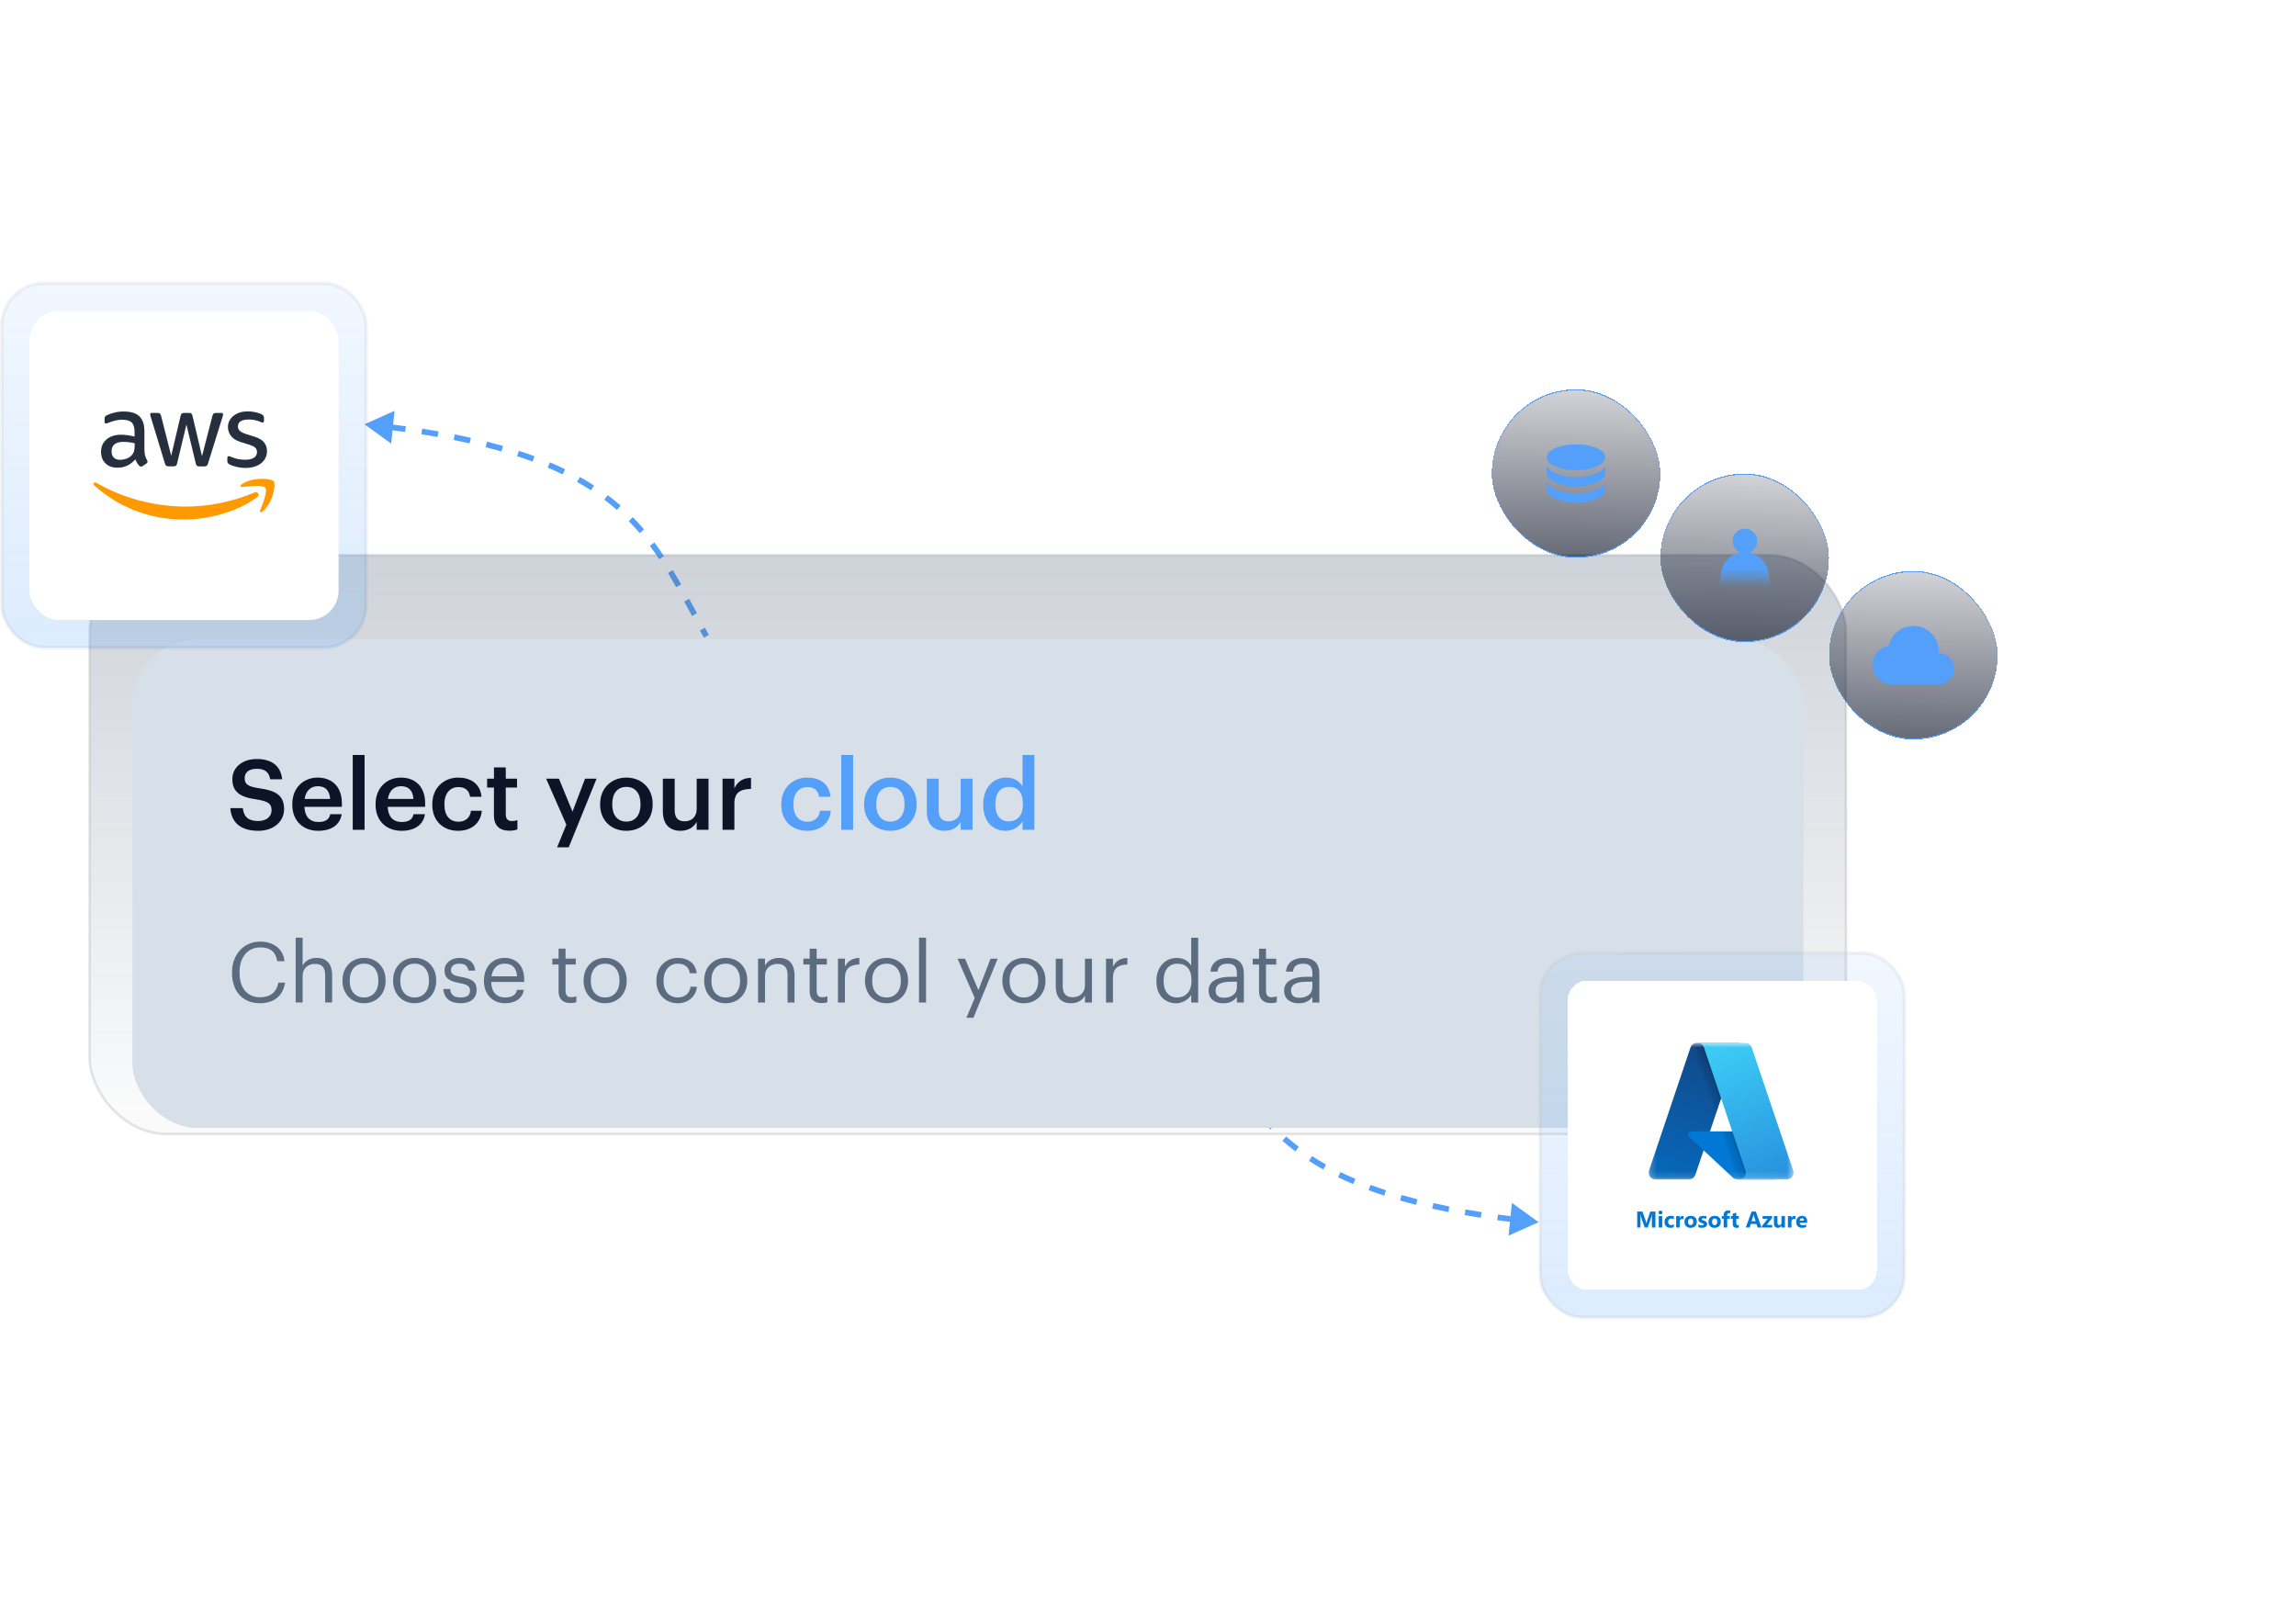 <svg width="354" height="250" viewBox="0 0 354 250" fill="none" xmlns="http://www.w3.org/2000/svg">
<g clip-path="url(#clip0_1032_17342)">
<path d="M56.197 65.41L60.832 63.336L60.31 68.386L56.197 65.41ZM108.914 98.103L108.53 98.317C108.321 97.944 108.115 97.573 107.912 97.202L108.297 96.99L108.682 96.778C108.885 97.147 109.09 97.517 109.298 97.888L108.914 98.103ZM107.082 94.76L106.696 94.969C106.289 94.217 105.888 93.474 105.487 92.739L105.873 92.528L106.259 92.317C106.661 93.055 107.063 93.8 107.469 94.55L107.082 94.76ZM104.641 90.306L104.259 90.523C103.841 89.785 103.418 89.058 102.985 88.342L103.361 88.114L103.737 87.886C104.176 88.612 104.603 89.347 105.024 90.089L104.641 90.306ZM102.003 85.968L101.636 86.212C101.173 85.514 100.693 84.828 100.191 84.154L100.543 83.891L100.896 83.629C101.408 84.316 101.898 85.016 102.369 85.725L102.003 85.968ZM98.962 81.904L98.627 82.189C98.091 81.56 97.53 80.943 96.937 80.339L97.251 80.031L97.564 79.723C98.172 80.342 98.748 80.975 99.297 81.619L98.962 81.904ZM95.406 78.287L95.116 78.618C94.501 78.078 93.855 77.551 93.173 77.036L93.437 76.685L93.702 76.334C94.402 76.862 95.065 77.403 95.696 77.957L95.406 78.287ZM91.356 75.228L91.117 75.597C90.436 75.154 89.722 74.722 88.972 74.301L89.188 73.918L89.403 73.535C90.169 73.965 90.899 74.406 91.596 74.859L91.356 75.228ZM86.936 72.74L86.743 73.136C86.009 72.778 85.244 72.43 84.445 72.092L84.617 71.687L84.789 71.282C85.601 71.626 86.38 71.981 87.128 72.345L86.936 72.74ZM82.26 70.752L82.107 71.164C81.342 70.88 80.55 70.605 79.728 70.337L79.864 69.919L80 69.501C80.833 69.772 81.636 70.052 82.412 70.339L82.26 70.752ZM77.436 69.176L77.315 69.599C76.527 69.373 75.713 69.153 74.874 68.941L74.982 68.515L75.09 68.088C75.938 68.303 76.76 68.525 77.558 68.754L77.436 69.176ZM72.506 67.925L72.41 68.354C71.609 68.174 70.787 68.001 69.941 67.833L70.027 67.402L70.112 66.971C70.964 67.14 71.794 67.315 72.602 67.496L72.506 67.925ZM67.54 66.938L67.464 67.371C66.653 67.228 65.822 67.091 64.971 66.958L65.039 66.524L65.106 66.089C65.963 66.222 66.799 66.361 67.616 66.504L67.54 66.938ZM62.521 66.155L62.461 66.591C61.636 66.477 60.794 66.368 59.934 66.264L59.987 65.828L60.04 65.391C60.905 65.496 61.751 65.605 62.581 65.719L62.521 66.155ZM56.197 65.41L60.832 63.336L60.31 68.386L56.197 65.41ZM108.914 98.103L108.53 98.317C108.321 97.944 108.115 97.573 107.912 97.202L108.297 96.99L108.682 96.778C108.885 97.147 109.09 97.517 109.298 97.888L108.914 98.103ZM107.082 94.76L106.696 94.969C106.289 94.217 105.888 93.474 105.487 92.739L105.873 92.528L106.259 92.317C106.661 93.055 107.063 93.8 107.469 94.55L107.082 94.76ZM104.641 90.306L104.259 90.523C103.841 89.785 103.418 89.058 102.985 88.342L103.361 88.114L103.737 87.886C104.176 88.612 104.603 89.347 105.024 90.089L104.641 90.306ZM102.003 85.968L101.636 86.212C101.173 85.514 100.693 84.828 100.191 84.154L100.543 83.891L100.896 83.629C101.408 84.316 101.898 85.016 102.369 85.725L102.003 85.968ZM98.962 81.904L98.627 82.189C98.091 81.56 97.53 80.943 96.937 80.339L97.251 80.031L97.564 79.723C98.172 80.342 98.748 80.975 99.297 81.619L98.962 81.904ZM95.406 78.287L95.116 78.618C94.501 78.078 93.855 77.551 93.173 77.036L93.437 76.685L93.702 76.334C94.402 76.862 95.065 77.403 95.696 77.957L95.406 78.287ZM91.356 75.228L91.117 75.597C90.436 75.154 89.722 74.722 88.972 74.301L89.188 73.918L89.403 73.535C90.169 73.965 90.899 74.406 91.596 74.859L91.356 75.228ZM86.936 72.74L86.743 73.136C86.009 72.778 85.244 72.43 84.445 72.092L84.617 71.687L84.789 71.282C85.601 71.626 86.38 71.981 87.128 72.345L86.936 72.74ZM82.26 70.752L82.107 71.164C81.342 70.88 80.55 70.605 79.728 70.337L79.864 69.919L80 69.501C80.833 69.772 81.636 70.052 82.412 70.339L82.26 70.752ZM77.436 69.176L77.315 69.599C76.527 69.373 75.713 69.153 74.874 68.941L74.982 68.515L75.09 68.088C75.938 68.303 76.76 68.525 77.558 68.754L77.436 69.176ZM72.506 67.925L72.41 68.354C71.609 68.174 70.787 68.001 69.941 67.833L70.027 67.402L70.112 66.971C70.964 67.14 71.794 67.315 72.602 67.496L72.506 67.925ZM67.54 66.938L67.464 67.371C66.653 67.228 65.822 67.091 64.971 66.958L65.039 66.524L65.106 66.089C65.963 66.222 66.799 66.361 67.616 66.504L67.54 66.938ZM62.521 66.155L62.461 66.591C61.636 66.477 60.794 66.368 59.934 66.264L59.987 65.828L60.04 65.391C60.905 65.496 61.751 65.605 62.581 65.719L62.521 66.155Z" fill="#539FF9"/>
<path d="M237.225 188.427L232.59 190.501L233.111 185.45L237.225 188.427ZM184.508 155.734L184.891 155.519C185.1 155.893 185.307 156.264 185.51 156.635L185.125 156.847L184.74 157.059C184.537 156.69 184.332 156.32 184.124 155.949L184.508 155.734ZM186.339 159.077L186.726 158.868C187.133 159.62 187.533 160.363 187.935 161.098L187.549 161.309L187.163 161.519C186.76 160.782 186.358 160.037 185.953 159.286L186.339 159.077ZM188.781 163.531L189.163 163.314C189.581 164.051 190.004 164.779 190.437 165.495L190.061 165.723L189.685 165.951C189.246 165.225 188.819 164.49 188.398 163.748L188.781 163.531ZM191.419 167.869L191.785 167.625C192.249 168.323 192.729 169.009 193.231 169.683L192.879 169.945L192.526 170.208C192.013 169.521 191.524 168.821 191.053 168.112L191.419 167.869ZM194.46 171.933L194.795 171.648C195.33 172.277 195.892 172.894 196.485 173.498L196.171 173.806L195.858 174.114C195.249 173.495 194.674 172.862 194.125 172.218L194.46 171.933ZM198.016 175.55L198.306 175.219C198.92 175.759 199.567 176.286 200.249 176.801L199.984 177.152L199.72 177.503C199.02 176.975 198.357 176.434 197.726 175.88L198.016 175.55ZM202.065 178.609L202.305 178.24C202.986 178.683 203.7 179.115 204.449 179.535L204.234 179.919L204.019 180.302C203.253 179.872 202.523 179.431 201.826 178.978L202.065 178.609ZM206.486 181.097L206.679 180.701C207.413 181.059 208.178 181.407 208.977 181.745L208.805 182.15L208.633 182.555C207.821 182.211 207.042 181.856 206.294 181.492L206.486 181.097ZM211.162 183.085L211.315 182.673C212.08 182.957 212.872 183.232 213.694 183.5L213.558 183.918L213.422 184.336C212.589 184.065 211.785 183.785 211.009 183.497L211.162 183.085ZM215.986 184.66L216.107 184.238C216.895 184.464 217.708 184.683 218.548 184.896L218.44 185.322L218.332 185.748C217.484 185.534 216.662 185.312 215.864 185.083L215.986 184.66ZM220.916 185.912L221.012 185.483C221.813 185.662 222.635 185.836 223.481 186.004L223.395 186.435L223.309 186.866C222.457 186.697 221.628 186.522 220.82 186.341L220.916 185.912ZM225.882 186.899L225.958 186.466C226.769 186.609 227.6 186.746 228.451 186.879L228.383 187.313L228.315 187.748C227.459 187.615 226.623 187.476 225.806 187.333L225.882 186.899ZM230.901 187.682L230.961 187.246C231.785 187.36 232.627 187.468 233.488 187.573L233.435 188.009L233.382 188.446C232.517 188.341 231.67 188.232 230.841 188.118L230.901 187.682ZM237.225 188.427L232.59 190.501L233.111 185.45L237.225 188.427ZM184.508 155.734L184.891 155.519C185.1 155.893 185.307 156.264 185.51 156.635L185.125 156.847L184.74 157.059C184.537 156.69 184.332 156.32 184.124 155.949L184.508 155.734ZM186.339 159.077L186.726 158.868C187.133 159.62 187.533 160.363 187.935 161.098L187.549 161.309L187.163 161.519C186.76 160.782 186.358 160.037 185.953 159.286L186.339 159.077ZM188.781 163.531L189.163 163.314C189.581 164.051 190.004 164.779 190.437 165.495L190.061 165.723L189.685 165.951C189.246 165.225 188.819 164.49 188.398 163.748L188.781 163.531ZM191.419 167.869L191.785 167.625C192.249 168.323 192.729 169.009 193.231 169.683L192.879 169.945L192.526 170.208C192.013 169.521 191.524 168.821 191.053 168.112L191.419 167.869ZM194.46 171.933L194.795 171.648C195.33 172.277 195.892 172.894 196.485 173.498L196.171 173.806L195.858 174.114C195.249 173.495 194.674 172.862 194.125 172.218L194.46 171.933ZM198.016 175.55L198.306 175.219C198.92 175.759 199.567 176.286 200.249 176.801L199.984 177.152L199.72 177.503C199.02 176.975 198.357 176.434 197.726 175.88L198.016 175.55ZM202.065 178.609L202.305 178.24C202.986 178.683 203.7 179.115 204.449 179.535L204.234 179.919L204.019 180.302C203.253 179.872 202.523 179.431 201.826 178.978L202.065 178.609ZM206.486 181.097L206.679 180.701C207.413 181.059 208.178 181.407 208.977 181.745L208.805 182.15L208.633 182.555C207.821 182.211 207.042 181.856 206.294 181.492L206.486 181.097ZM211.162 183.085L211.315 182.673C212.08 182.957 212.872 183.232 213.694 183.5L213.558 183.918L213.422 184.336C212.589 184.065 211.785 183.785 211.009 183.497L211.162 183.085ZM215.986 184.66L216.107 184.238C216.895 184.464 217.708 184.683 218.548 184.896L218.44 185.322L218.332 185.748C217.484 185.534 216.662 185.312 215.864 185.083L215.986 184.66ZM220.916 185.912L221.012 185.483C221.813 185.662 222.635 185.836 223.481 186.004L223.395 186.435L223.309 186.866C222.457 186.697 221.628 186.522 220.82 186.341L220.916 185.912ZM225.882 186.899L225.958 186.466C226.769 186.609 227.6 186.746 228.451 186.879L228.383 187.313L228.315 187.748C227.459 187.615 226.623 187.476 225.806 187.333L225.882 186.899ZM230.901 187.682L230.961 187.246C231.785 187.36 232.627 187.468 233.488 187.573L233.435 188.009L233.382 188.446C232.517 188.341 231.67 188.232 230.841 188.118L230.901 187.682Z" fill="#539FF9"/>
<rect x="13.816" y="85.578" width="270.809" height="89.247" rx="11.801" fill="url(#paint0_linear_1032_17342)" fill-opacity="0.6"/>
<rect x="13.816" y="85.578" width="270.809" height="89.247" rx="11.801" stroke="url(#paint1_linear_1032_17342)" stroke-width="0.398"/>
<rect x="13.816" y="85.578" width="270.809" height="89.247" rx="11.801" stroke="black" stroke-opacity="0.1" stroke-width="0.398"/>
<g filter="url(#filter0_d_1032_17342)">
<rect x="20.43" y="92.478" width="257.59" height="75.265" rx="10" fill="#D7E0E9"/>
<rect x="20.941" y="92.99" width="256.567" height="74.242" rx="9.489" stroke="#D7E0E9" stroke-width="1.023"/>
<path d="M39.837 121.949C36.896 121.949 35.659 120.486 35.509 118.45H37.439C37.575 119.536 38.012 120.441 39.837 120.441C41.028 120.441 41.872 119.777 41.872 118.782C41.872 117.787 41.375 117.41 39.625 117.123C37.047 116.776 35.825 115.992 35.825 113.972C35.825 112.207 37.333 110.88 39.58 110.88C41.902 110.88 43.29 111.936 43.501 114.002H41.661C41.465 112.871 40.817 112.388 39.58 112.388C38.359 112.388 37.725 112.976 37.725 113.806C37.725 114.68 38.087 115.118 39.957 115.389C42.49 115.736 43.802 116.46 43.802 118.616C43.802 120.486 42.219 121.949 39.837 121.949ZM49.062 121.949C46.739 121.949 45.066 120.426 45.066 117.937V117.817C45.066 115.374 46.739 113.745 48.986 113.745C50.947 113.745 52.711 114.906 52.711 117.726V118.254H46.935C46.996 119.747 47.75 120.591 49.107 120.591C50.208 120.591 50.781 120.154 50.916 119.385H52.681C52.424 121.044 51.082 121.949 49.062 121.949ZM46.966 117.033H50.901C50.811 115.676 50.117 115.072 48.986 115.072C47.885 115.072 47.147 115.811 46.966 117.033ZM54.386 121.798V110.262H56.211V121.798H54.386ZM61.903 121.949C59.581 121.949 57.907 120.426 57.907 117.937V117.817C57.907 115.374 59.581 113.745 61.827 113.745C63.788 113.745 65.552 114.906 65.552 117.726V118.254H59.777C59.837 119.747 60.591 120.591 61.948 120.591C63.049 120.591 63.622 120.154 63.758 119.385H65.522C65.266 121.044 63.923 121.949 61.903 121.949ZM59.807 117.033H63.742C63.652 115.676 62.958 115.072 61.827 115.072C60.727 115.072 59.988 115.811 59.807 117.033ZM70.635 121.949C68.373 121.949 66.654 120.471 66.654 117.953V117.832C66.654 115.329 68.433 113.745 70.635 113.745C72.384 113.745 74.028 114.529 74.239 116.701H72.475C72.324 115.645 71.63 115.208 70.665 115.208C69.414 115.208 68.524 116.173 68.524 117.802V117.922C68.524 119.641 69.368 120.546 70.71 120.546C71.676 120.546 72.505 119.973 72.611 118.857H74.284C74.149 120.667 72.776 121.949 70.635 121.949ZM78.54 121.934C76.972 121.934 76.157 121.089 76.157 119.596V115.283H75.102V113.911H76.157V112.177H77.982V113.911H79.716V115.283H77.982V119.43C77.982 120.124 78.314 120.441 78.887 120.441C79.249 120.441 79.52 120.395 79.776 120.29V121.738C79.49 121.843 79.098 121.934 78.54 121.934ZM85.89 124.497L87.322 120.999L84.201 113.911H86.176L88.272 118.993L90.203 113.911H91.982L87.684 124.497H85.89ZM96.584 120.531C97.942 120.531 98.756 119.521 98.756 117.907V117.802C98.756 116.173 97.942 115.178 96.584 115.178C95.227 115.178 94.398 116.158 94.398 117.787V117.907C94.398 119.521 95.197 120.531 96.584 120.531ZM96.569 121.949C94.247 121.949 92.528 120.335 92.528 117.937V117.817C92.528 115.374 94.262 113.745 96.584 113.745C98.891 113.745 100.626 115.359 100.626 117.772V117.892C100.626 120.35 98.891 121.949 96.569 121.949ZM104.913 121.949C103.36 121.949 102.199 121.059 102.199 118.963V113.911H104.024V118.752C104.024 119.943 104.521 120.486 105.577 120.486C106.557 120.486 107.416 119.853 107.416 118.601V113.911H109.241V121.798H107.416V120.561C107.024 121.33 106.195 121.949 104.913 121.949ZM111.404 121.798V113.911H113.229V115.389C113.727 114.394 114.466 113.806 115.793 113.791V115.495C114.194 115.51 113.229 116.022 113.229 117.696V121.798H111.404Z" fill="#0D1428"/>
<path d="M124.444 121.949C122.182 121.949 120.463 120.471 120.463 117.953V117.832C120.463 115.329 122.243 113.745 124.444 113.745C126.194 113.745 127.837 114.529 128.048 116.701H126.284C126.133 115.645 125.44 115.208 124.475 115.208C123.223 115.208 122.333 116.173 122.333 117.802V117.922C122.333 119.641 123.178 120.546 124.52 120.546C125.485 120.546 126.314 119.973 126.42 118.857H128.094C127.958 120.667 126.586 121.949 124.444 121.949ZM129.71 121.798V110.262H131.535V121.798H129.71ZM137.287 120.531C138.645 120.531 139.459 119.521 139.459 117.907V117.802C139.459 116.173 138.645 115.178 137.287 115.178C135.93 115.178 135.101 116.158 135.101 117.787V117.907C135.101 119.521 135.9 120.531 137.287 120.531ZM137.272 121.949C134.95 121.949 133.231 120.335 133.231 117.937V117.817C133.231 115.374 134.965 113.745 137.287 113.745C139.595 113.745 141.329 115.359 141.329 117.772V117.892C141.329 120.35 139.595 121.949 137.272 121.949ZM145.616 121.949C144.063 121.949 142.902 121.059 142.902 118.963V113.911H144.727V118.752C144.727 119.943 145.224 120.486 146.28 120.486C147.26 120.486 148.119 119.853 148.119 118.601V113.911H149.944V121.798H148.119V120.561C147.727 121.33 146.898 121.949 145.616 121.949ZM155.063 121.949C153.088 121.949 151.595 120.546 151.595 117.983V117.862C151.595 115.344 153.088 113.745 155.139 113.745C156.42 113.745 157.22 114.333 157.657 115.118V110.262H159.481V121.798H157.657V120.471C157.235 121.255 156.224 121.949 155.063 121.949ZM155.516 120.501C156.782 120.501 157.717 119.657 157.717 117.892V117.772C157.717 116.037 156.918 115.178 155.591 115.178C154.249 115.178 153.465 116.113 153.465 117.817V117.937C153.465 119.672 154.339 120.501 155.516 120.501Z" fill="#539FF9"/>
<path d="M40.087 148.532C37.412 148.532 35.77 146.696 35.77 143.852L35.77 143.749C35.77 141.009 37.606 139.031 40.114 139.032C42.039 139.032 43.668 140.053 43.862 142.056L42.75 142.056C42.518 140.647 41.703 139.923 40.126 139.923C38.214 139.923 36.934 141.41 36.934 143.736L36.934 143.84C36.934 146.192 38.123 147.614 40.113 147.614C41.625 147.614 42.672 146.852 42.905 145.352L43.952 145.352C43.629 147.485 42.155 148.532 40.087 148.532ZM45.587 148.416L45.587 138.424L46.66 138.424L46.66 142.729C46.97 142.095 47.72 141.539 48.831 141.54C50.227 141.54 51.209 142.302 51.209 144.267L51.209 148.416L50.136 148.416L50.136 144.189C50.136 143 49.633 142.47 48.547 142.47C47.551 142.47 46.66 143.103 46.66 144.318L46.659 148.416L45.587 148.416ZM56.129 147.641C57.486 147.641 58.34 146.62 58.34 145.095L58.34 145.004C58.34 143.44 57.474 142.432 56.13 142.432C54.772 142.432 53.919 143.44 53.919 144.991L53.919 145.094C53.919 146.632 54.759 147.641 56.129 147.641ZM56.116 148.533C54.19 148.532 52.807 147.072 52.807 145.094L52.807 144.991C52.808 142.962 54.217 141.54 56.13 141.54C58.042 141.54 59.451 142.949 59.451 144.978L59.451 145.082C59.451 147.124 58.042 148.533 56.116 148.533ZM63.93 147.641C65.287 147.641 66.14 146.62 66.14 145.095L66.14 145.004C66.14 143.441 65.274 142.432 63.93 142.432C62.573 142.432 61.72 143.44 61.72 144.991L61.72 145.095C61.72 146.633 62.56 147.641 63.93 147.641ZM63.917 148.533C61.991 148.533 60.608 147.072 60.608 145.095L60.608 144.991C60.608 142.962 62.017 141.54 63.93 141.54C65.843 141.54 67.252 142.949 67.252 144.979L67.252 145.082C67.252 147.124 65.843 148.533 63.917 148.533ZM71.007 148.533C69.391 148.533 68.422 147.719 68.357 146.336L69.404 146.336C69.481 147.137 69.908 147.641 70.994 147.642C72.015 147.642 72.467 147.293 72.467 146.569C72.467 145.858 71.937 145.625 70.891 145.431C69.133 145.108 68.538 144.617 68.538 143.441C68.538 142.187 69.766 141.541 70.826 141.541C72.041 141.541 73.088 142.032 73.269 143.493L72.235 143.493C72.08 142.756 71.666 142.433 70.813 142.433C70.037 142.433 69.533 142.82 69.533 143.402C69.533 144.009 69.869 144.255 71.11 144.475C72.506 144.733 73.489 145.044 73.488 146.478C73.488 147.706 72.648 148.533 71.007 148.533ZM77.889 148.534C75.976 148.534 74.619 147.189 74.619 145.108L74.619 145.005C74.619 142.963 75.925 141.541 77.786 141.541C79.35 141.541 80.823 142.485 80.823 144.902L80.823 145.251L75.731 145.251C75.782 146.789 76.519 147.642 77.902 147.642C78.949 147.642 79.556 147.254 79.699 146.466L80.771 146.466C80.539 147.823 79.414 148.534 77.889 148.534ZM75.769 144.385L79.725 144.385C79.621 142.989 78.897 142.433 77.786 142.433C76.687 142.433 75.95 143.183 75.769 144.385ZM87.945 148.508C86.717 148.508 86.123 147.785 86.123 146.725L86.123 142.563L85.153 142.563L85.153 141.658L86.123 141.658L86.123 140.12L87.196 140.12L87.196 141.658L88.773 141.658L88.772 142.563L87.196 142.563L87.195 146.621C87.195 147.281 87.493 147.604 88.035 147.604C88.372 147.604 88.63 147.552 88.863 147.462L88.863 148.366C88.643 148.444 88.384 148.509 87.945 148.508ZM93.302 147.643C94.659 147.643 95.513 146.622 95.513 145.097L95.513 145.006C95.513 143.442 94.647 142.434 93.302 142.434C91.945 142.434 91.092 143.442 91.092 144.993L91.092 145.096C91.092 146.634 91.932 147.643 93.302 147.643ZM93.289 148.535C91.363 148.535 89.98 147.074 89.981 145.096L89.981 144.993C89.981 142.964 91.39 141.542 93.302 141.542C95.216 141.542 96.624 142.951 96.624 144.98L96.624 145.084C96.624 147.126 95.215 148.535 93.289 148.535ZM104.511 148.535C102.623 148.535 101.202 147.204 101.202 145.11L101.202 145.006C101.202 142.938 102.676 141.543 104.485 141.543C105.894 141.543 107.212 142.189 107.419 143.908L106.359 143.908C106.191 142.835 105.416 142.435 104.485 142.434C103.257 142.434 102.314 143.417 102.313 145.007L102.313 145.11C102.313 146.764 103.218 147.643 104.524 147.643C105.48 147.643 106.346 147.088 106.462 145.989L107.458 145.989C107.315 147.45 106.139 148.535 104.511 148.535ZM111.895 147.644C113.252 147.644 114.105 146.623 114.105 145.098L114.105 145.007C114.105 143.443 113.24 142.435 111.895 142.435C110.538 142.435 109.685 143.443 109.685 144.994L109.685 145.097C109.685 146.636 110.525 147.644 111.895 147.644ZM111.882 148.536C109.956 148.536 108.573 147.075 108.573 145.097L108.573 144.994C108.573 142.965 109.982 141.543 111.895 141.543C113.808 141.543 115.217 142.952 115.217 144.981L115.217 145.085C115.217 147.127 113.808 148.536 111.882 148.536ZM116.878 148.42L116.878 141.66L117.951 141.66L117.951 142.733C118.261 142.099 119.011 141.543 120.123 141.544C121.518 141.544 122.501 142.306 122.501 144.271L122.5 148.42L121.428 148.42L121.428 144.193C121.428 143.004 120.924 142.474 119.838 142.474C118.843 142.474 117.951 143.107 117.951 144.322L117.951 148.42L116.878 148.42ZM126.658 148.511C125.43 148.511 124.835 147.787 124.836 146.727L124.836 142.565L123.866 142.565L123.866 141.66L124.836 141.66L124.836 140.122L125.909 140.122L125.909 141.66L127.486 141.66L127.485 142.565L125.909 142.565L125.908 146.623C125.908 147.283 126.206 147.606 126.748 147.606C127.084 147.606 127.343 147.554 127.576 147.464L127.576 148.369C127.356 148.446 127.097 148.511 126.658 148.511ZM129.197 148.42L129.198 141.66L130.271 141.66L130.27 142.875C130.697 142.113 131.279 141.583 132.494 141.544L132.494 142.552C131.136 142.617 130.27 143.043 130.27 144.711L130.27 148.42L129.197 148.42ZM136.685 147.645C138.043 147.645 138.896 146.624 138.896 145.099L138.896 145.009C138.896 143.445 138.03 142.436 136.686 142.436C135.329 142.436 134.475 143.444 134.475 144.995L134.475 145.099C134.475 146.637 135.315 147.645 136.685 147.645ZM136.672 148.537C134.747 148.537 133.364 147.076 133.364 145.099L133.364 144.995C133.364 142.966 134.773 141.544 136.686 141.544C138.599 141.545 140.007 142.953 140.007 144.983L140.007 145.086C140.007 147.128 138.598 148.537 136.672 148.537ZM141.694 148.421L141.695 138.43L142.78 138.43L142.78 148.421L141.694 148.421ZM149.003 150.774L150.283 147.724L147.634 141.661L148.784 141.661L150.852 146.509L152.726 141.662L153.825 141.662L150.089 150.774L149.003 150.774ZM157.866 147.646C159.223 147.646 160.076 146.625 160.076 145.1L160.076 145.01C160.076 143.446 159.21 142.438 157.866 142.437C156.509 142.437 155.656 143.446 155.656 144.997L155.656 145.1C155.656 146.638 156.496 147.646 157.866 147.646ZM157.853 148.538C155.927 148.538 154.544 147.077 154.544 145.1L154.544 144.996C154.544 142.967 155.953 141.546 157.866 141.546C159.779 141.546 161.188 142.955 161.188 144.984L161.188 145.087C161.188 147.13 159.779 148.538 157.853 148.538ZM165.136 148.539C163.792 148.539 162.784 147.802 162.784 145.941L162.784 141.662L163.857 141.662L163.857 145.889C163.857 147.078 164.361 147.608 165.421 147.608C166.377 147.608 167.282 146.975 167.282 145.76L167.282 141.662L168.355 141.663L168.355 148.422L167.282 148.422L167.282 147.35C166.972 147.983 166.222 148.539 165.136 148.539ZM170.523 148.423L170.524 141.663L171.596 141.663L171.596 142.878C172.023 142.115 172.604 141.585 173.819 141.547L173.819 142.555C172.462 142.619 171.596 143.046 171.596 144.713L171.596 148.423L170.523 148.423ZM181.35 148.54C179.579 148.539 178.299 147.286 178.3 145.179L178.3 145.075C178.3 143.007 179.592 141.547 181.453 141.547C182.578 141.547 183.276 142.09 183.664 142.749L183.664 138.432L184.737 138.432L184.736 148.423L183.663 148.423L183.663 147.26C183.276 147.919 182.332 148.54 181.35 148.54ZM181.466 147.648C182.72 147.648 183.702 146.821 183.702 145.089L183.702 144.985C183.702 143.253 182.875 142.439 181.557 142.439C180.213 142.439 179.411 143.382 179.411 145.024L179.411 145.127C179.411 146.833 180.329 147.648 181.466 147.648ZM188.6 148.54C187.346 148.54 186.351 147.932 186.351 146.549C186.351 144.985 188.006 144.455 189.738 144.456L190.707 144.456L190.707 143.964C190.707 142.892 190.294 142.439 189.26 142.439C188.329 142.439 187.812 142.827 187.709 143.654L186.636 143.654C186.778 142.116 188.006 141.547 189.312 141.547C190.604 141.547 191.78 142.077 191.78 143.965L191.78 148.424L190.707 148.424L190.707 147.571C190.203 148.204 189.595 148.54 188.6 148.54ZM188.704 147.687C189.841 147.687 190.707 147.105 190.707 146.058L190.707 145.218L189.777 145.218C188.419 145.218 187.424 145.554 187.424 146.549C187.424 147.247 187.76 147.687 188.704 147.687ZM195.942 148.514C194.714 148.514 194.12 147.791 194.12 146.731L194.12 142.569L193.151 142.569L193.151 141.664L194.12 141.664L194.12 140.126L195.193 140.126L195.193 141.664L196.77 141.664L196.77 142.569L195.193 142.569L195.193 146.627C195.193 147.287 195.49 147.61 196.033 147.61C196.369 147.61 196.627 147.558 196.86 147.468L196.86 148.372C196.64 148.45 196.382 148.515 195.942 148.514ZM200.238 148.541C198.984 148.541 197.989 147.933 197.989 146.55C197.989 144.986 199.644 144.456 201.376 144.456L202.345 144.456L202.345 143.965C202.345 142.892 201.932 142.44 200.898 142.44C199.967 142.44 199.45 142.828 199.347 143.655L198.274 143.655C198.416 142.117 199.644 141.548 200.949 141.548C202.242 141.548 203.418 142.078 203.418 143.965L203.418 148.424L202.345 148.424L202.345 147.571C201.841 148.205 201.233 148.541 200.238 148.541ZM200.342 147.688C201.479 147.688 202.345 147.106 202.345 146.059L202.345 145.219L201.414 145.219C200.057 145.219 199.062 145.555 199.062 146.55C199.062 147.248 199.398 147.687 200.342 147.688Z" fill="#5C6C80"/>
<g filter="url(#filter1_d_1032_17342)">
<rect x="230" y="53.873" width="26" height="26" rx="13" fill="url(#paint2_linear_1032_17342)" shape-rendering="crispEdges"/>
<rect x="230.087" y="53.96" width="25.826" height="25.827" rx="12.913" stroke="url(#paint3_radial_1032_17342)" stroke-width="0.173" shape-rendering="crispEdges"/>
<path d="M243 66.346C244.253 66.346 245.317 66.152 246.191 65.764C247.065 65.376 247.502 64.908 247.502 64.359C247.502 63.811 247.065 63.342 246.191 62.955C245.317 62.567 244.253 62.373 243 62.373C241.747 62.373 240.682 62.567 239.806 62.955C238.93 63.342 238.492 63.811 238.492 64.359C238.492 64.908 238.93 65.376 239.806 65.764C240.682 66.152 241.747 66.346 243 66.346ZM242.995 67.415C243.391 67.415 243.836 67.38 244.329 67.308C244.823 67.236 245.293 67.125 245.741 66.974C246.188 66.824 246.576 66.631 246.906 66.398C247.236 66.164 247.434 65.885 247.502 65.561V67.008C247.434 67.332 247.236 67.611 246.906 67.844C246.576 68.078 246.188 68.27 245.741 68.421C245.293 68.572 244.823 68.683 244.329 68.754C243.836 68.826 243.391 68.862 242.995 68.862C242.599 68.862 242.154 68.826 241.66 68.754C241.167 68.683 240.697 68.572 240.252 68.421C239.806 68.27 239.418 68.078 239.089 67.844C238.759 67.611 238.56 67.332 238.492 67.008V65.561C238.56 65.885 238.759 66.164 239.089 66.398C239.418 66.631 239.806 66.824 240.252 66.974C240.697 67.125 241.167 67.236 241.66 67.308C242.154 67.38 242.599 67.415 242.995 67.415ZM242.995 69.932C243.391 69.932 243.836 69.896 244.329 69.824C244.823 69.752 245.293 69.641 245.741 69.49C246.188 69.34 246.576 69.148 246.906 68.914C247.236 68.68 247.434 68.401 247.502 68.078V69.519C247.434 69.843 247.236 70.122 246.906 70.355C246.576 70.589 246.188 70.781 245.741 70.932C245.293 71.083 244.823 71.194 244.329 71.266C243.836 71.337 243.391 71.373 242.995 71.373C242.599 71.373 242.154 71.337 241.66 71.266C241.167 71.194 240.697 71.083 240.252 70.932C239.806 70.781 239.418 70.589 239.089 70.355C238.759 70.122 238.56 69.843 238.492 69.519V68.078C238.56 68.401 238.759 68.68 239.089 68.914C239.418 69.148 239.806 69.34 240.252 69.49C240.697 69.641 241.167 69.752 241.66 69.824C242.154 69.896 242.599 69.932 242.995 69.932Z" fill="#539FF9"/>
</g>
<g filter="url(#filter2_d_1032_17342)">
<rect x="282" y="81.873" width="26" height="26" rx="13" fill="url(#paint4_linear_1032_17342)" shape-rendering="crispEdges"/>
<rect x="282.087" y="81.96" width="25.826" height="25.827" rx="12.913" stroke="url(#paint5_radial_1032_17342)" stroke-width="0.173" shape-rendering="crispEdges"/>
<path d="M291.703 99.373C290.874 99.373 290.167 99.085 289.581 98.509C288.996 97.933 288.703 97.23 288.703 96.401C288.703 95.667 288.938 95.014 289.408 94.443C289.878 93.871 290.478 93.533 291.207 93.428C291.399 92.531 291.85 91.798 292.56 91.228C293.27 90.658 294.084 90.373 295.003 90.373C296.089 90.373 297.01 90.752 297.767 91.509C298.524 92.266 298.903 93.188 298.903 94.273V94.573H299.088C299.72 94.622 300.247 94.876 300.67 95.336C301.092 95.795 301.303 96.341 301.303 96.973C301.303 97.642 301.07 98.21 300.605 98.675C300.14 99.14 299.572 99.373 298.903 99.373H291.703Z" fill="#539FF9"/>
</g>
<g filter="url(#filter3_d_1032_17342)">
<rect x="256" y="66.873" width="26" height="26" rx="13" fill="url(#paint6_linear_1032_17342)" shape-rendering="crispEdges"/>
<rect x="256.087" y="66.96" width="25.826" height="25.827" rx="12.913" stroke="url(#paint7_radial_1032_17342)" stroke-width="0.173" shape-rendering="crispEdges"/>
<circle cx="269.035" cy="77.267" r="1.894" fill="#539FF9"/>
<path d="M265.346 82.145C265.614 80.332 267.17 78.989 269.003 78.989C270.836 78.989 272.392 80.332 272.661 82.145L272.991 84.373H265.016L265.346 82.145Z" fill="url(#paint8_linear_1032_17342)"/>
</g>
</g>
<rect x="237.441" y="146.932" width="56.185" height="56.185" rx="6.532" fill="url(#paint9_linear_1032_17342)" fill-opacity="0.4"/>
<rect x="237.441" y="146.932" width="56.185" height="56.185" rx="6.532" stroke="url(#paint10_linear_1032_17342)" stroke-width="0.553"/>
<rect x="237.441" y="146.932" width="56.185" height="56.185" rx="6.532" stroke="black" stroke-opacity="0.05" stroke-width="0.553"/>
<g filter="url(#filter4_d_1032_17342)">
<rect x="241.703" y="151.194" width="47.66" height="47.66" rx="2.979" fill="white" shape-rendering="crispEdges"/>
<path d="M255.236 189.248H254.688V187.775C254.688 187.616 254.695 187.44 254.709 187.248H254.695C254.666 187.399 254.641 187.507 254.618 187.574L254.041 189.248H253.587L253 187.591C252.984 187.546 252.958 187.432 252.923 187.248H252.907C252.922 187.49 252.929 187.703 252.929 187.886V189.248H252.43V186.786H253.242L253.745 188.245C253.785 188.362 253.815 188.479 253.833 188.597H253.843C253.874 188.461 253.907 188.343 253.941 188.242L254.444 186.786H255.236V189.248ZM256.018 187.211C255.926 187.211 255.851 187.185 255.792 187.131C255.734 187.076 255.705 187.009 255.705 186.93C255.705 186.848 255.734 186.782 255.792 186.731C255.851 186.679 255.926 186.653 256.018 186.653C256.11 186.653 256.185 186.679 256.242 186.731C256.301 186.782 256.33 186.848 256.33 186.93C256.33 187.012 256.301 187.08 256.242 187.133C256.185 187.185 256.11 187.211 256.018 187.211ZM256.285 189.248H255.743V187.49H256.285V189.248ZM258.075 189.185C257.952 189.256 257.775 189.291 257.544 189.291C257.274 189.291 257.055 189.21 256.888 189.046C256.721 188.882 256.637 188.671 256.637 188.412C256.637 188.113 256.727 187.878 256.905 187.706C257.085 187.533 257.325 187.447 257.625 187.447C257.832 187.447 257.982 187.474 258.075 187.529V187.99C257.962 187.905 257.835 187.862 257.695 187.862C257.54 187.862 257.416 187.908 257.324 188C257.234 188.09 257.189 188.216 257.189 188.376C257.189 188.532 257.232 188.654 257.319 188.743C257.406 188.832 257.526 188.876 257.678 188.876C257.813 188.876 257.946 188.833 258.075 188.749V189.185ZM259.579 187.979C259.514 187.944 259.438 187.926 259.351 187.926C259.233 187.926 259.141 187.969 259.074 188.057C259.008 188.142 258.975 188.26 258.975 188.409V189.248H258.432V187.49H258.975V187.816H258.982C259.068 187.578 259.222 187.459 259.446 187.459C259.503 187.459 259.547 187.466 259.579 187.48V187.979ZM260.658 189.291C260.365 189.291 260.134 189.21 259.966 189.046C259.799 188.881 259.715 188.658 259.715 188.376C259.715 188.085 259.802 187.858 259.976 187.694C260.15 187.529 260.386 187.447 260.682 187.447C260.974 187.447 261.203 187.529 261.369 187.694C261.535 187.858 261.618 188.075 261.618 188.345C261.618 188.637 261.532 188.868 261.36 189.037C261.19 189.207 260.956 189.291 260.658 189.291ZM260.672 187.862C260.543 187.862 260.444 187.907 260.373 187.995C260.302 188.083 260.266 188.208 260.266 188.369C260.266 188.707 260.403 188.876 260.675 188.876C260.935 188.876 261.065 188.702 261.065 188.355C261.065 188.027 260.934 187.862 260.672 187.862ZM261.855 189.202V188.762C261.944 188.816 262.033 188.856 262.121 188.883C262.21 188.909 262.295 188.922 262.374 188.922C262.47 188.922 262.546 188.909 262.6 188.883C262.656 188.856 262.685 188.816 262.685 188.762C262.685 188.728 262.672 188.699 262.647 188.676C262.622 188.654 262.589 188.634 262.549 188.616C262.51 188.599 262.467 188.584 262.42 188.57C262.373 188.556 262.328 188.541 262.284 188.524C262.215 188.497 262.153 188.469 262.099 188.44C262.046 188.409 262.002 188.373 261.965 188.333C261.929 188.293 261.902 188.247 261.883 188.194C261.864 188.141 261.855 188.079 261.855 188.007C261.855 187.908 261.876 187.823 261.919 187.752C261.962 187.682 262.019 187.624 262.09 187.579C262.162 187.533 262.244 187.5 262.336 187.48C262.429 187.458 262.525 187.447 262.624 187.447C262.702 187.447 262.781 187.453 262.862 187.466C262.942 187.477 263.021 187.494 263.098 187.517V187.936C263.03 187.896 262.956 187.866 262.877 187.847C262.799 187.826 262.722 187.816 262.647 187.816C262.611 187.816 262.578 187.819 262.546 187.826C262.515 187.832 262.487 187.841 262.463 187.854C262.439 187.865 262.42 187.881 262.406 187.9C262.393 187.918 262.386 187.94 262.386 187.964C262.386 187.996 262.396 188.023 262.417 188.046C262.437 188.069 262.464 188.089 262.497 188.106C262.531 188.122 262.567 188.137 262.607 188.151C262.649 188.164 262.689 188.177 262.729 188.191C262.801 188.216 262.867 188.243 262.925 188.273C262.983 188.303 263.033 188.338 263.074 188.378C263.117 188.418 263.149 188.465 263.171 188.519C263.194 188.572 263.205 188.636 263.205 188.711C263.205 188.815 263.182 188.904 263.136 188.979C263.092 189.052 263.031 189.112 262.956 189.159C262.881 189.205 262.795 189.238 262.697 189.259C262.599 189.281 262.498 189.291 262.393 189.291C262.199 189.291 262.02 189.262 261.855 189.202ZM264.357 189.291C264.064 189.291 263.834 189.21 263.665 189.046C263.498 188.881 263.414 188.658 263.414 188.376C263.414 188.085 263.502 187.858 263.675 187.694C263.85 187.529 264.085 187.447 264.381 187.447C264.673 187.447 264.902 187.529 265.068 187.694C265.234 187.858 265.317 188.075 265.317 188.345C265.317 188.637 265.232 188.868 265.06 189.037C264.889 189.207 264.655 189.291 264.357 189.291ZM264.371 187.862C264.243 187.862 264.143 187.907 264.072 187.995C264.001 188.083 263.966 188.208 263.966 188.369C263.966 188.707 264.102 188.876 264.375 188.876C264.634 188.876 264.764 188.702 264.764 188.355C264.764 188.027 264.633 187.862 264.371 187.862ZM266.762 187.06C266.692 187.033 266.625 187.019 266.561 187.019C266.387 187.019 266.3 187.114 266.3 187.303V187.49H266.702V187.89H266.3V189.248H265.759V187.89H265.463V187.49H265.759V187.272C265.759 187.071 265.824 186.91 265.955 186.787C266.085 186.665 266.263 186.604 266.487 186.604C266.597 186.604 266.689 186.615 266.762 186.638V187.06ZM268.096 189.228C268.016 189.27 267.895 189.291 267.734 189.291C267.351 189.291 267.16 189.093 267.16 188.695V187.89H266.875V187.49H267.16V187.11L267.701 186.956V187.49H268.096V187.89H267.701V188.601C267.701 188.784 267.774 188.876 267.919 188.876C267.977 188.876 268.036 188.859 268.096 188.826V189.228ZM271.595 189.248H270.99L270.815 188.701H269.939L269.766 189.248H269.164L270.061 186.786H270.719L271.595 189.248ZM270.688 188.275L270.423 187.447C270.404 187.385 270.39 187.311 270.382 187.225H270.368C270.363 187.297 270.348 187.369 270.325 187.44L270.058 188.275H270.688ZM273.242 189.248H271.663V189.023L272.546 187.89H271.751V187.49H273.235V187.758L272.398 188.848H273.242V189.248ZM275.206 189.248H274.666V188.981H274.657C274.523 189.188 274.344 189.291 274.119 189.291C273.712 189.291 273.508 189.045 273.508 188.551V187.49H274.049V188.503C274.049 188.752 274.147 188.876 274.344 188.876C274.442 188.876 274.52 188.842 274.578 188.774C274.636 188.706 274.666 188.613 274.666 188.496V187.49H275.206V189.248ZM276.812 187.979C276.747 187.944 276.671 187.926 276.584 187.926C276.466 187.926 276.374 187.969 276.307 188.057C276.241 188.142 276.208 188.26 276.208 188.409V189.248H275.665V187.49H276.208V187.816H276.215C276.301 187.578 276.455 187.459 276.678 187.459C276.736 187.459 276.78 187.466 276.812 187.48V187.979ZM278.633 188.524H277.486C277.504 188.779 277.665 188.907 277.968 188.907C278.162 188.907 278.332 188.861 278.478 188.769V189.161C278.316 189.248 278.104 189.291 277.844 189.291C277.56 189.291 277.34 189.213 277.183 189.056C277.026 188.898 276.948 188.678 276.948 188.396C276.948 188.105 277.033 187.873 277.202 187.703C277.372 187.532 277.58 187.447 277.827 187.447C278.084 187.447 278.282 187.523 278.422 187.675C278.562 187.828 278.633 188.034 278.633 188.295V188.524ZM278.13 188.191C278.13 187.939 278.028 187.813 277.824 187.813C277.737 187.813 277.661 187.849 277.597 187.921C277.534 187.993 277.496 188.083 277.482 188.191H278.13Z" fill="#0078D4"/>
<mask id="mask0_1032_17342" style="mask-type:luminance" maskUnits="userSpaceOnUse" x="254" y="160" width="23" height="22">
<path d="M276.545 160.758H254.18V181.862H276.545V160.758Z" fill="white"/>
</mask>
<g mask="url(#mask0_1032_17342)">
<path d="M261.643 160.778H268.253L261.391 181.122C261.356 181.226 261.305 181.323 261.239 181.412C261.174 181.5 261.096 181.577 261.007 181.641C260.918 181.705 260.819 181.755 260.715 181.788C260.611 181.822 260.502 181.839 260.392 181.839H255.248C255.081 181.839 254.916 181.799 254.767 181.723C254.619 181.647 254.49 181.536 254.393 181.4C254.296 181.264 254.232 181.107 254.207 180.942C254.182 180.777 254.197 180.608 254.251 180.449L260.644 161.495C260.679 161.391 260.73 161.293 260.795 161.205C260.86 161.117 260.939 161.039 261.028 160.975C261.117 160.911 261.215 160.862 261.32 160.828C261.424 160.795 261.533 160.777 261.643 160.777V160.778L261.643 160.778Z" fill="url(#paint11_linear_1032_17342)"/>
<path d="M273.83 181.841H267.894C267.828 181.841 267.762 181.834 267.696 181.822C267.631 181.81 267.567 181.791 267.506 181.767C267.444 181.742 267.385 181.712 267.329 181.677C267.272 181.642 267.22 181.601 267.171 181.556L260.436 175.265C260.364 175.199 260.315 175.112 260.293 175.017C260.272 174.922 260.279 174.823 260.315 174.732C260.351 174.642 260.413 174.564 260.494 174.509C260.574 174.454 260.669 174.425 260.767 174.425H271.249L273.829 181.841L273.83 181.841Z" fill="#0078D4"/>
<path d="M268.275 160.779L263.648 174.426L271.208 174.425L273.802 181.841H267.888C267.827 181.84 267.766 181.834 267.706 181.824C267.645 181.813 267.586 181.797 267.529 181.776C267.413 181.734 267.306 181.672 267.212 181.594L262.665 177.35L261.392 181.104C261.359 181.198 261.314 181.287 261.257 181.369C261.144 181.533 260.989 181.665 260.809 181.75C260.719 181.793 260.624 181.823 260.526 181.841H255.249C255.08 181.841 254.914 181.801 254.764 181.723C254.614 181.646 254.485 181.533 254.388 181.395C254.29 181.257 254.228 181.098 254.205 180.931C254.182 180.763 254.2 180.593 254.257 180.434L260.64 161.51C260.673 161.405 260.723 161.305 260.788 161.215C260.853 161.125 260.931 161.046 261.021 160.98C261.11 160.915 261.209 160.864 261.315 160.83C261.42 160.796 261.53 160.779 261.641 160.779H268.275H268.275Z" fill="url(#paint12_linear_1032_17342)"/>
<path d="M276.476 180.451C276.529 180.609 276.544 180.778 276.52 180.943C276.495 181.109 276.431 181.266 276.334 181.402C276.237 181.537 276.108 181.648 275.96 181.724C275.811 181.801 275.646 181.84 275.479 181.841H268.112C268.279 181.841 268.444 181.801 268.592 181.724C268.741 181.648 268.869 181.537 268.967 181.402C269.064 181.266 269.128 181.109 269.153 180.943C269.178 180.778 269.163 180.609 269.109 180.451L262.716 161.496C262.645 161.287 262.511 161.105 262.332 160.977C262.244 160.913 262.145 160.863 262.041 160.83C261.937 160.796 261.828 160.779 261.719 160.779H269.086C269.195 160.779 269.304 160.796 269.408 160.83C269.513 160.863 269.611 160.913 269.7 160.977C269.789 161.041 269.867 161.118 269.932 161.206C269.997 161.294 270.048 161.392 270.083 161.496L276.477 180.451H276.476Z" fill="url(#paint13_linear_1032_17342)"/>
</g>
</g>
<rect x="0.277" y="43.67" width="56.185" height="56.185" rx="6.532" fill="url(#paint14_linear_1032_17342)" fill-opacity="0.4"/>
<rect x="0.277" y="43.67" width="56.185" height="56.185" rx="6.532" stroke="url(#paint15_linear_1032_17342)" stroke-width="0.553"/>
<rect x="0.277" y="43.67" width="56.185" height="56.185" rx="6.532" stroke="black" stroke-opacity="0.05" stroke-width="0.553"/>
<rect x="4.539" y="47.933" width="47.66" height="47.66" rx="4.539" fill="white"/>
<path d="M22.286 69.48C22.286 69.823 22.323 70.102 22.388 70.306C22.47 70.536 22.57 70.759 22.685 70.974C22.731 71.048 22.75 71.122 22.75 71.187C22.75 71.28 22.694 71.373 22.573 71.466L21.989 71.855C21.905 71.911 21.822 71.939 21.748 71.939C21.655 71.939 21.562 71.892 21.469 71.809C21.345 71.675 21.233 71.529 21.136 71.373C21.032 71.195 20.936 71.012 20.848 70.826C20.124 71.679 19.215 72.106 18.12 72.106C17.341 72.106 16.719 71.883 16.265 71.438C15.81 70.993 15.578 70.399 15.578 69.657C15.578 68.868 15.857 68.228 16.422 67.745C16.988 67.263 17.74 67.022 18.695 67.022C19.011 67.022 19.336 67.049 19.679 67.096C20.022 67.142 20.375 67.216 20.746 67.3V66.623C20.746 65.918 20.597 65.426 20.31 65.138C20.013 64.851 19.512 64.712 18.797 64.712C18.473 64.712 18.139 64.749 17.796 64.832C17.452 64.916 17.118 65.018 16.793 65.148C16.688 65.195 16.579 65.235 16.469 65.268C16.404 65.287 16.357 65.296 16.32 65.296C16.191 65.296 16.125 65.203 16.125 65.008V64.554C16.125 64.405 16.144 64.294 16.19 64.229C16.237 64.164 16.32 64.099 16.45 64.034C16.775 63.867 17.165 63.728 17.619 63.617C18.074 63.496 18.556 63.441 19.067 63.441C20.171 63.441 20.978 63.691 21.497 64.192C22.008 64.693 22.267 65.454 22.267 66.474V69.48H22.286ZM18.519 70.891C18.825 70.891 19.141 70.835 19.475 70.723C19.809 70.612 20.106 70.408 20.356 70.13C20.505 69.953 20.616 69.758 20.672 69.536C20.727 69.313 20.764 69.044 20.764 68.729V68.339C20.483 68.271 20.198 68.218 19.911 68.181C19.622 68.145 19.33 68.126 19.039 68.126C18.417 68.126 17.962 68.246 17.656 68.497C17.35 68.747 17.202 69.1 17.202 69.564C17.202 70 17.313 70.325 17.545 70.547C17.768 70.779 18.093 70.891 18.519 70.891ZM25.969 71.892C25.802 71.892 25.691 71.865 25.616 71.8C25.542 71.744 25.477 71.614 25.422 71.438L23.241 64.266C23.186 64.081 23.158 63.96 23.158 63.895C23.158 63.747 23.232 63.663 23.381 63.663H24.29C24.466 63.663 24.587 63.691 24.652 63.756C24.726 63.812 24.782 63.941 24.837 64.118L26.396 70.26L27.843 64.118C27.89 63.932 27.945 63.812 28.02 63.756C28.094 63.7 28.224 63.663 28.39 63.663H29.133C29.309 63.663 29.43 63.691 29.504 63.756C29.578 63.812 29.643 63.941 29.68 64.118L31.146 70.334L32.751 64.118C32.807 63.932 32.872 63.812 32.937 63.756C33.011 63.7 33.132 63.663 33.298 63.663H34.161C34.31 63.663 34.393 63.737 34.393 63.895C34.393 63.941 34.384 63.988 34.375 64.043C34.365 64.099 34.347 64.173 34.31 64.275L32.074 71.447C32.018 71.633 31.953 71.753 31.879 71.809C31.805 71.865 31.684 71.902 31.526 71.902H30.729C30.552 71.902 30.432 71.874 30.358 71.809C30.283 71.744 30.218 71.623 30.181 71.438L28.743 65.454L27.314 71.428C27.268 71.614 27.212 71.735 27.138 71.8C27.064 71.865 26.934 71.892 26.767 71.892H25.969ZM37.891 72.143C37.409 72.143 36.926 72.087 36.462 71.976C35.998 71.865 35.636 71.744 35.395 71.605C35.247 71.521 35.145 71.428 35.108 71.345C35.072 71.263 35.053 71.175 35.052 71.085V70.612C35.052 70.417 35.126 70.325 35.265 70.325C35.321 70.325 35.377 70.334 35.432 70.352C35.488 70.371 35.572 70.408 35.664 70.445C35.992 70.589 36.334 70.698 36.685 70.77C37.048 70.844 37.418 70.881 37.789 70.881C38.373 70.881 38.828 70.779 39.143 70.575C39.459 70.371 39.626 70.074 39.626 69.694C39.626 69.434 39.542 69.22 39.375 69.044C39.208 68.868 38.893 68.71 38.438 68.562L37.093 68.144C36.416 67.931 35.915 67.615 35.609 67.198C35.302 66.79 35.145 66.335 35.145 65.853C35.145 65.463 35.228 65.12 35.395 64.823C35.562 64.526 35.785 64.266 36.063 64.062C36.342 63.849 36.657 63.691 37.028 63.58C37.399 63.468 37.789 63.422 38.197 63.422C38.401 63.422 38.615 63.431 38.819 63.459C39.032 63.487 39.227 63.524 39.422 63.561C39.607 63.608 39.784 63.654 39.951 63.71C40.118 63.765 40.248 63.821 40.34 63.877C40.47 63.951 40.563 64.025 40.619 64.108C40.674 64.183 40.702 64.285 40.702 64.415V64.851C40.702 65.046 40.628 65.148 40.489 65.148C40.414 65.148 40.294 65.111 40.136 65.036C39.607 64.795 39.014 64.674 38.355 64.674C37.826 64.674 37.409 64.758 37.121 64.934C36.833 65.111 36.685 65.379 36.685 65.76C36.685 66.02 36.778 66.242 36.963 66.419C37.149 66.595 37.492 66.771 37.984 66.929L39.301 67.346C39.969 67.56 40.452 67.857 40.739 68.237C41.027 68.618 41.166 69.053 41.166 69.536C41.166 69.935 41.082 70.297 40.925 70.612C40.758 70.928 40.535 71.206 40.248 71.428C39.96 71.66 39.617 71.828 39.218 71.948C38.8 72.078 38.364 72.143 37.891 72.143Z" fill="#252F3E"/>
<path fill-rule="evenodd" clip-rule="evenodd" d="M39.642 76.651C36.589 78.906 32.155 80.103 28.341 80.103C22.998 80.103 18.182 78.126 14.546 74.842C14.258 74.582 14.518 74.23 14.861 74.434C18.795 76.716 23.647 78.099 28.666 78.099C32.053 78.099 35.773 77.394 39.197 75.946C39.707 75.714 40.143 76.28 39.642 76.651Z" fill="#FF9900"/>
<path fill-rule="evenodd" clip-rule="evenodd" d="M40.917 75.204C40.528 74.703 38.338 74.963 37.346 75.084C37.049 75.121 37.002 74.861 37.271 74.666C39.015 73.442 41.882 73.794 42.216 74.202C42.55 74.62 42.124 77.487 40.491 78.86C40.24 79.073 39.999 78.962 40.11 78.684C40.481 77.765 41.307 75.696 40.917 75.204Z" fill="#FF9900"/>
</g>
<defs>
<filter id="filter0_d_1032_17342" x="-4.118" y="35.462" width="336.665" height="162.966" filterUnits="userSpaceOnUse" color-interpolation-filters="sRGB">
<feFlood flood-opacity="0" result="BackgroundImageFix"/>
<feColorMatrix in="SourceAlpha" type="matrix" values="0 0 0 0 0 0 0 0 0 0 0 0 0 0 0 0 0 0 127 0" result="hardAlpha"/>
<feOffset dy="6.137"/>
<feGaussianBlur stdDeviation="12.274"/>
<feColorMatrix type="matrix" values="0 0 0 0 0.451 0 0 0 0 0.506 0 0 0 0 0.608 0 0 0 0.16 0"/>
<feBlend mode="normal" in2="BackgroundImageFix" result="effect1_dropShadow_1032_17342"/>
<feBlend mode="normal" in="SourceGraphic" in2="effect1_dropShadow_1032_17342" result="shape"/>
</filter>
<filter id="filter1_d_1032_17342" x="226.579" y="50.452" width="32.842" height="32.842" filterUnits="userSpaceOnUse" color-interpolation-filters="sRGB">
<feFlood flood-opacity="0" result="BackgroundImageFix"/>
<feColorMatrix in="SourceAlpha" type="matrix" values="0 0 0 0 0 0 0 0 0 0 0 0 0 0 0 0 0 0 127 0" result="hardAlpha"/>
<feOffset/>
<feGaussianBlur stdDeviation="1.711"/>
<feComposite in2="hardAlpha" operator="out"/>
<feColorMatrix type="matrix" values="0 0 0 0 0.325 0 0 0 0 0.624 0 0 0 0 0.976 0 0 0 0.5 0"/>
<feBlend mode="normal" in2="BackgroundImageFix" result="effect1_dropShadow_1032_17342"/>
<feBlend mode="normal" in="SourceGraphic" in2="effect1_dropShadow_1032_17342" result="shape"/>
</filter>
<filter id="filter2_d_1032_17342" x="278.579" y="78.452" width="32.842" height="32.842" filterUnits="userSpaceOnUse" color-interpolation-filters="sRGB">
<feFlood flood-opacity="0" result="BackgroundImageFix"/>
<feColorMatrix in="SourceAlpha" type="matrix" values="0 0 0 0 0 0 0 0 0 0 0 0 0 0 0 0 0 0 127 0" result="hardAlpha"/>
<feOffset/>
<feGaussianBlur stdDeviation="1.711"/>
<feComposite in2="hardAlpha" operator="out"/>
<feColorMatrix type="matrix" values="0 0 0 0 0.325 0 0 0 0 0.624 0 0 0 0 0.976 0 0 0 0.5 0"/>
<feBlend mode="normal" in2="BackgroundImageFix" result="effect1_dropShadow_1032_17342"/>
<feBlend mode="normal" in="SourceGraphic" in2="effect1_dropShadow_1032_17342" result="shape"/>
</filter>
<filter id="filter3_d_1032_17342" x="252.579" y="63.452" width="32.842" height="32.842" filterUnits="userSpaceOnUse" color-interpolation-filters="sRGB">
<feFlood flood-opacity="0" result="BackgroundImageFix"/>
<feColorMatrix in="SourceAlpha" type="matrix" values="0 0 0 0 0 0 0 0 0 0 0 0 0 0 0 0 0 0 127 0" result="hardAlpha"/>
<feOffset/>
<feGaussianBlur stdDeviation="1.711"/>
<feComposite in2="hardAlpha" operator="out"/>
<feColorMatrix type="matrix" values="0 0 0 0 0.325 0 0 0 0 0.624 0 0 0 0 0.976 0 0 0 0.5 0"/>
<feBlend mode="normal" in2="BackgroundImageFix" result="effect1_dropShadow_1032_17342"/>
<feBlend mode="normal" in="SourceGraphic" in2="effect1_dropShadow_1032_17342" result="shape"/>
</filter>
<filter id="filter4_d_1032_17342" x="235.746" y="145.237" width="59.571" height="59.575" filterUnits="userSpaceOnUse" color-interpolation-filters="sRGB">
<feFlood flood-opacity="0" result="BackgroundImageFix"/>
<feColorMatrix in="SourceAlpha" type="matrix" values="0 0 0 0 0 0 0 0 0 0 0 0 0 0 0 0 0 0 127 0" result="hardAlpha"/>
<feOffset/>
<feGaussianBlur stdDeviation="2.979"/>
<feComposite in2="hardAlpha" operator="out"/>
<feColorMatrix type="matrix" values="0 0 0 0 0 0 0 0 0 0 0 0 0 0 0 0 0 0 0.15 0"/>
<feBlend mode="normal" in2="BackgroundImageFix" result="effect1_dropShadow_1032_17342"/>
<feBlend mode="normal" in="SourceGraphic" in2="effect1_dropShadow_1032_17342" result="shape"/>
</filter>
<linearGradient id="paint0_linear_1032_17342" x1="149.221" y1="85.379" x2="149.221" y2="171.62" gradientUnits="userSpaceOnUse">
<stop stop-color="#5C6C80" stop-opacity="0.5"/>
<stop offset="1" stop-color="#5C6C80" stop-opacity="0.05"/>
</linearGradient>
<linearGradient id="paint1_linear_1032_17342" x1="75.346" y1="36.039" x2="87.704" y2="163.422" gradientUnits="userSpaceOnUse">
<stop stop-color="white" stop-opacity="0"/>
<stop offset="0" stop-color="white" stop-opacity="0.24"/>
<stop offset="1" stop-color="white" stop-opacity="0"/>
</linearGradient>
<linearGradient id="paint2_linear_1032_17342" x1="245.21" y1="43.147" x2="244.088" y2="101.351" gradientUnits="userSpaceOnUse">
<stop stop-color="#0D1428" stop-opacity="0"/>
<stop offset="1" stop-color="#0D1428"/>
</linearGradient>
<radialGradient id="paint3_radial_1032_17342" cx="0" cy="0" r="1" gradientUnits="userSpaceOnUse" gradientTransform="translate(243 66.873) rotate(-90) scale(13 92.633)">
<stop stop-color="#539FF9" stop-opacity="0"/>
<stop offset="1" stop-color="#539FF9"/>
</radialGradient>
<linearGradient id="paint4_linear_1032_17342" x1="297.21" y1="71.147" x2="296.088" y2="129.351" gradientUnits="userSpaceOnUse">
<stop stop-color="#0D1428" stop-opacity="0"/>
<stop offset="1" stop-color="#0D1428"/>
</linearGradient>
<radialGradient id="paint5_radial_1032_17342" cx="0" cy="0" r="1" gradientUnits="userSpaceOnUse" gradientTransform="translate(295 94.873) rotate(-90) scale(13 92.633)">
<stop stop-color="#539FF9" stop-opacity="0"/>
<stop offset="1" stop-color="#539FF9"/>
</radialGradient>
<linearGradient id="paint6_linear_1032_17342" x1="271.21" y1="56.147" x2="270.088" y2="114.351" gradientUnits="userSpaceOnUse">
<stop stop-color="#0D1428" stop-opacity="0"/>
<stop offset="1" stop-color="#0D1428"/>
</linearGradient>
<radialGradient id="paint7_radial_1032_17342" cx="0" cy="0" r="1" gradientUnits="userSpaceOnUse" gradientTransform="translate(269 79.873) rotate(-90) scale(13 92.633)">
<stop stop-color="#539FF9" stop-opacity="0"/>
<stop offset="1" stop-color="#539FF9"/>
</radialGradient>
<linearGradient id="paint8_linear_1032_17342" x1="269.003" y1="81.507" x2="269.003" y2="84.373" gradientUnits="userSpaceOnUse">
<stop stop-color="#539FF9"/>
<stop offset="1" stop-color="#539FF9" stop-opacity="0"/>
</linearGradient>
<linearGradient id="paint9_linear_1032_17342" x1="265.533" y1="146.655" x2="265.533" y2="201.238" gradientUnits="userSpaceOnUse">
<stop stop-color="#539FF9" stop-opacity="0.2"/>
<stop offset="1" stop-color="#539FF9" stop-opacity="0.5"/>
</linearGradient>
<linearGradient id="paint10_linear_1032_17342" x1="250.078" y1="115.427" x2="272.07" y2="190.353" gradientUnits="userSpaceOnUse">
<stop stop-color="white" stop-opacity="0"/>
<stop offset="0" stop-color="white" stop-opacity="0.24"/>
<stop offset="1" stop-color="white" stop-opacity="0"/>
</linearGradient>
<linearGradient id="paint11_linear_1032_17342" x1="264.055" y1="162.339" x2="257.186" y2="182.633" gradientUnits="userSpaceOnUse">
<stop stop-color="#114A8B"/>
<stop offset="1" stop-color="#0669BC"/>
</linearGradient>
<linearGradient id="paint12_linear_1032_17342" x1="266.195" y1="171.796" x2="264.606" y2="172.335" gradientUnits="userSpaceOnUse">
<stop stop-opacity="0.3"/>
<stop offset="0.1" stop-opacity="0.2"/>
<stop offset="0.3" stop-opacity="0.1"/>
<stop offset="0.6" stop-opacity="0.1"/>
<stop offset="1" stop-opacity="0"/>
</linearGradient>
<linearGradient id="paint13_linear_1032_17342" x1="265.317" y1="161.748" x2="272.857" y2="181.835" gradientUnits="userSpaceOnUse">
<stop stop-color="#3CCBF4"/>
<stop offset="1" stop-color="#2892DF"/>
</linearGradient>
<linearGradient id="paint14_linear_1032_17342" x1="28.369" y1="43.394" x2="28.369" y2="97.976" gradientUnits="userSpaceOnUse">
<stop stop-color="#539FF9" stop-opacity="0.2"/>
<stop offset="1" stop-color="#539FF9" stop-opacity="0.5"/>
</linearGradient>
<linearGradient id="paint15_linear_1032_17342" x1="12.914" y1="12.166" x2="34.906" y2="87.091" gradientUnits="userSpaceOnUse">
<stop stop-color="white" stop-opacity="0"/>
<stop offset="0" stop-color="white" stop-opacity="0.24"/>
<stop offset="1" stop-color="white" stop-opacity="0"/>
</linearGradient>
<clipPath id="clip0_1032_17342">
<rect width="353.33" height="250" fill="white"/>
</clipPath>
</defs>
</svg>

